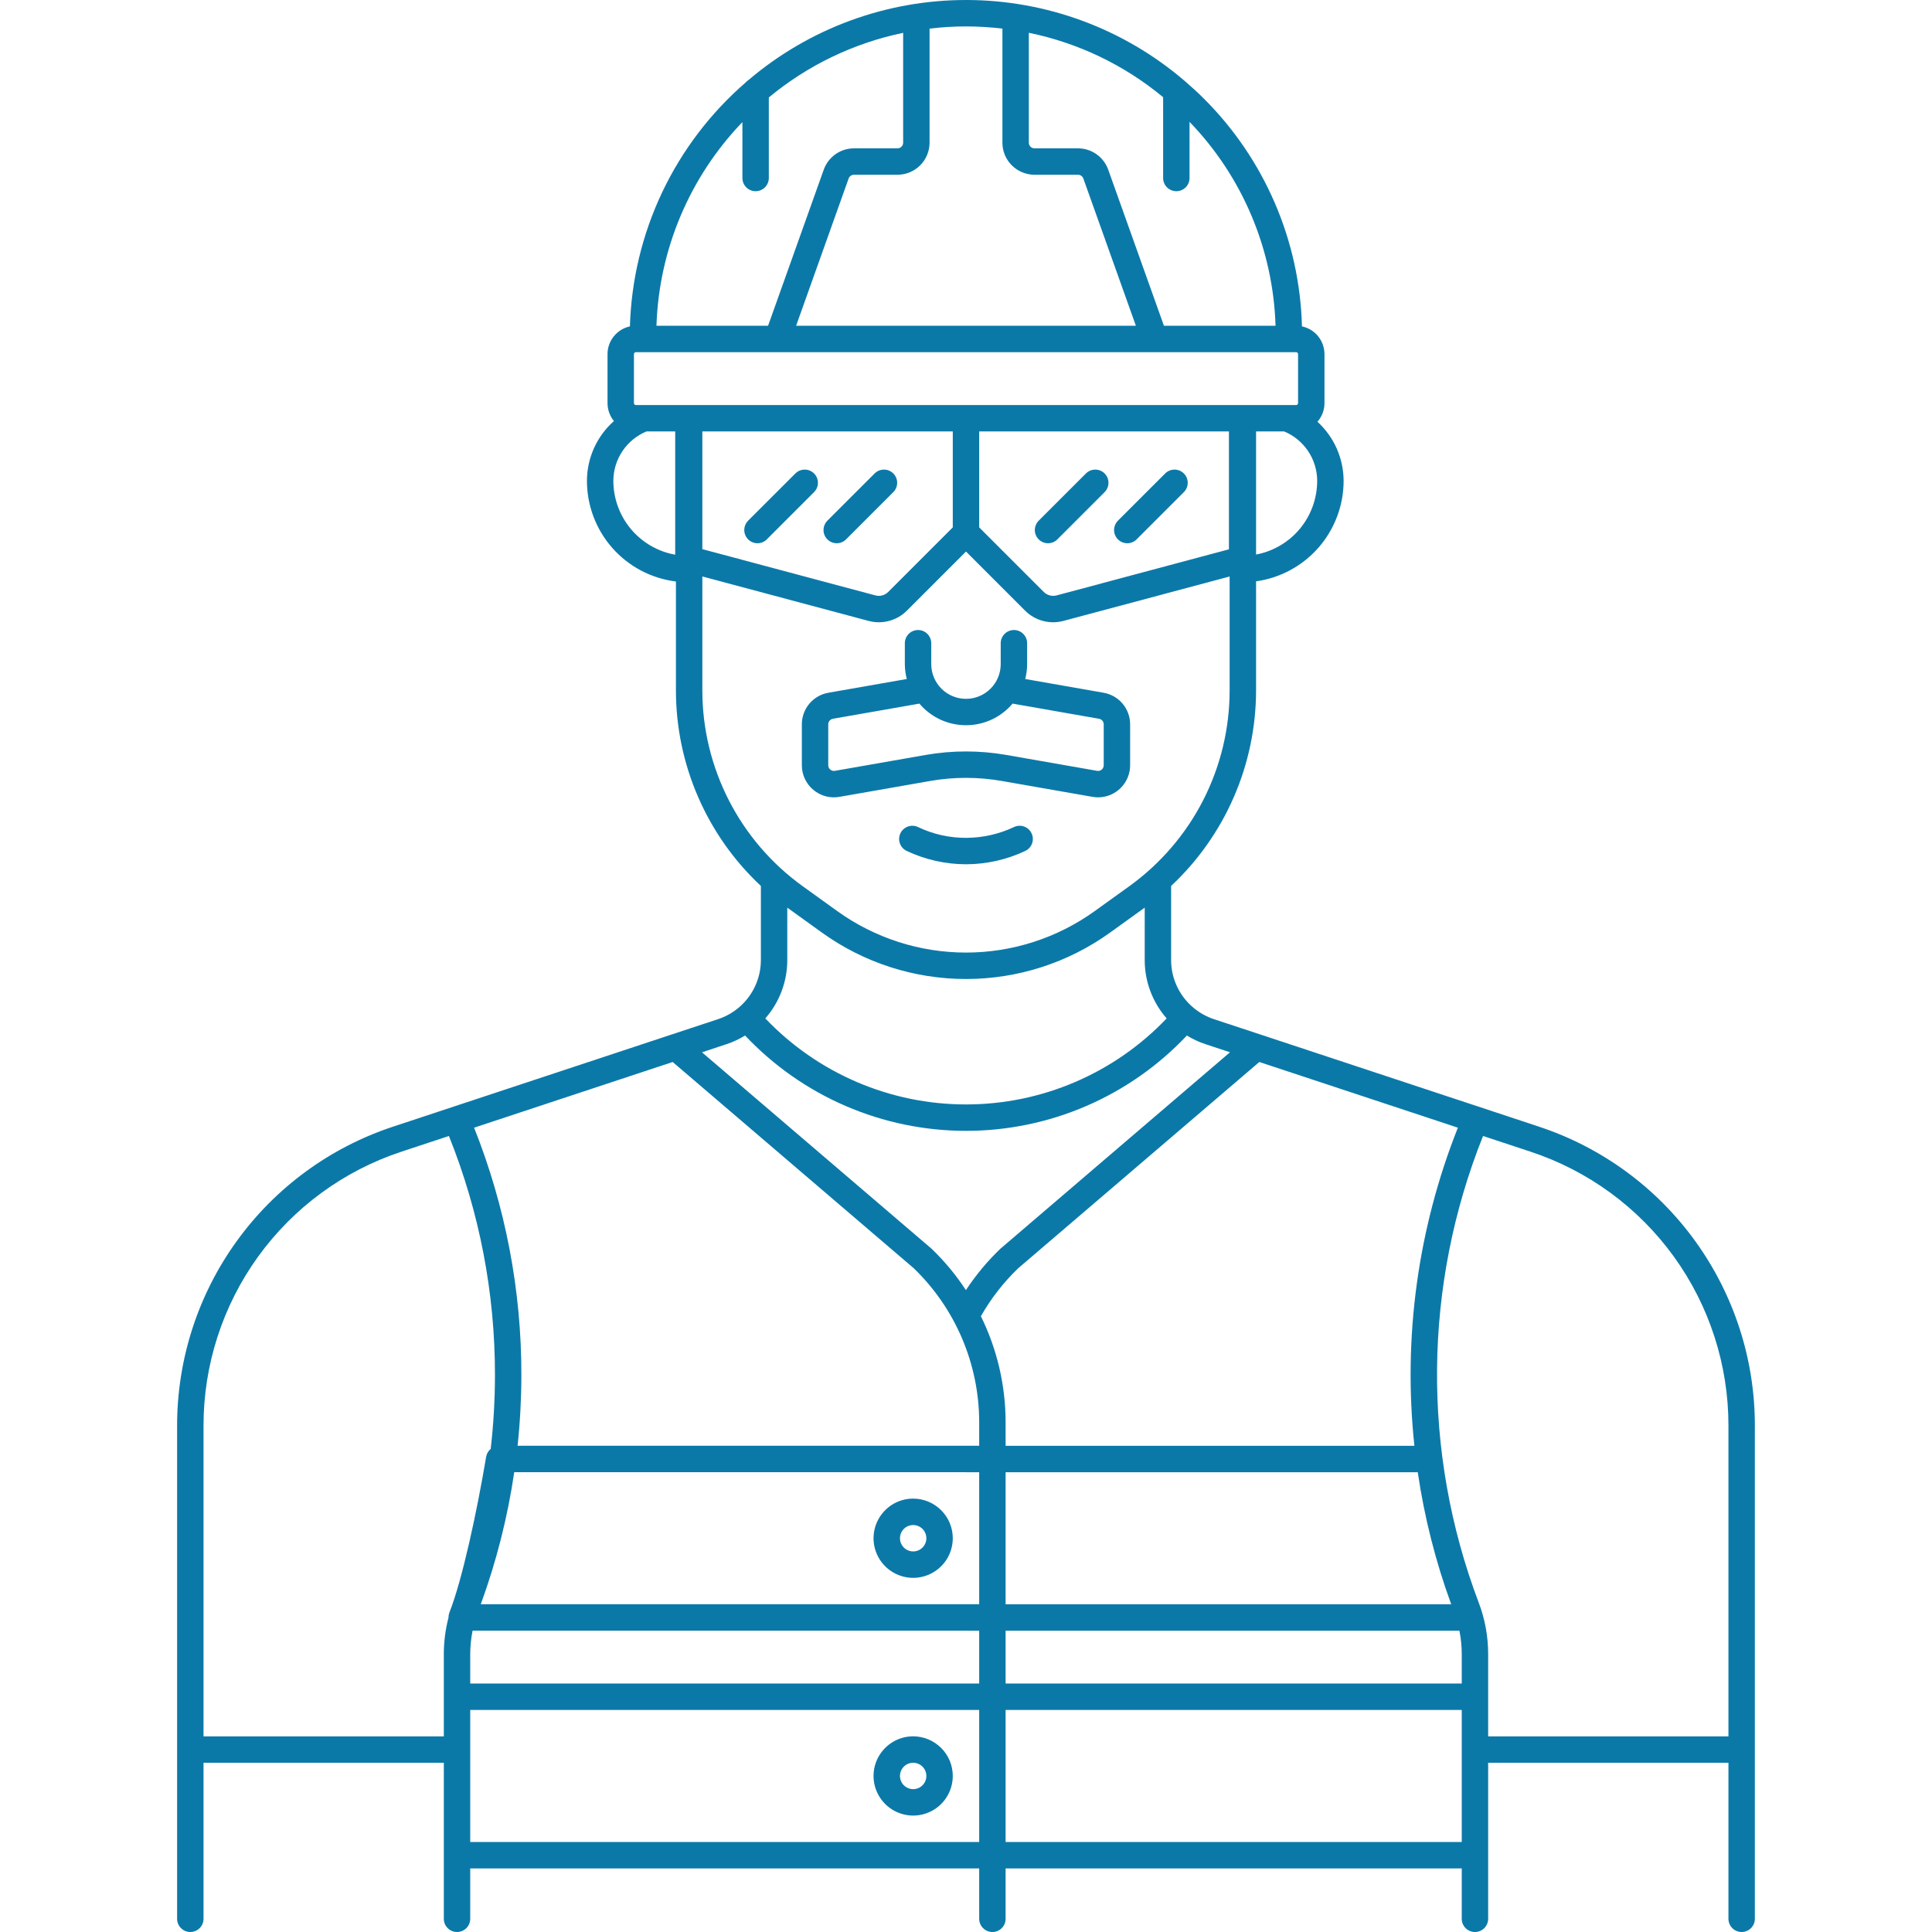 <svg xmlns="http://www.w3.org/2000/svg" width="64" height="64" viewBox="0 0 64 64" fill="none"><g clip-path="url(#clip0_1_191)"><path d="M37.342 17.996C37.399 17.996 37.456 17.985 37.509 17.963C37.562 17.941 37.611 17.909 37.651 17.868L39.217 16.302C39.299 16.22 39.345 16.109 39.345 15.993C39.345 15.877 39.299 15.766 39.217 15.684C39.135 15.602 39.024 15.556 38.908 15.556C38.791 15.556 38.68 15.602 38.598 15.684L37.032 17.249C36.971 17.311 36.93 17.388 36.913 17.473C36.896 17.558 36.904 17.646 36.938 17.726C36.971 17.806 37.027 17.874 37.099 17.922C37.171 17.971 37.255 17.996 37.342 17.996V17.996ZM50.973 37.319L43.689 34.91L41.757 34.271C41.755 34.27 41.753 34.27 41.751 34.269L40.21 33.76C39.968 33.679 39.744 33.555 39.548 33.394C39.546 33.392 39.545 33.391 39.544 33.39C39.541 33.388 39.538 33.386 39.535 33.383C39.303 33.19 39.116 32.948 38.989 32.675C38.861 32.401 38.794 32.103 38.795 31.801V29.348C39.681 28.519 40.388 27.517 40.872 26.404C41.356 25.291 41.607 24.09 41.609 22.876V19.257C42.413 19.146 43.149 18.747 43.682 18.135C44.215 17.523 44.509 16.739 44.509 15.927C44.508 15.559 44.43 15.195 44.281 14.858C44.132 14.521 43.914 14.219 43.642 13.971C43.792 13.801 43.875 13.582 43.875 13.354V11.729C43.874 11.514 43.8 11.306 43.665 11.139C43.529 10.972 43.34 10.856 43.129 10.812C43.055 7.97 41.89 5.267 39.875 3.262C39.683 3.07 39.484 2.889 39.281 2.713C39.269 2.701 39.256 2.69 39.243 2.68C37.233 0.956 34.675 0.006 32.028 -9.25674e-05C29.381 -0.006 26.818 0.932 24.801 2.646C24.765 2.669 24.732 2.697 24.704 2.729C23.54 3.737 22.597 4.976 21.936 6.368C21.276 7.759 20.912 9.273 20.867 10.812C20.657 10.857 20.469 10.973 20.334 11.14C20.199 11.307 20.125 11.515 20.125 11.729V13.354C20.125 13.571 20.2 13.781 20.337 13.948C20.057 14.196 19.832 14.501 19.678 14.842C19.524 15.183 19.444 15.553 19.443 15.928C19.443 16.747 19.743 17.539 20.285 18.153C20.828 18.768 21.577 19.162 22.391 19.263V22.876C22.392 24.09 22.643 25.291 23.127 26.404C23.611 27.517 24.318 28.519 25.205 29.348V31.801C25.205 32.103 25.139 32.401 25.011 32.675C24.883 32.948 24.696 33.19 24.465 33.384C24.462 33.386 24.458 33.388 24.455 33.39C24.454 33.391 24.453 33.392 24.452 33.394C24.256 33.555 24.031 33.68 23.79 33.76L22.244 34.271L22.242 34.271L20.626 34.806L13.026 37.32C10.941 38.007 9.126 39.335 7.841 41.115C6.555 42.895 5.865 45.035 5.867 47.23V63.562C5.867 63.679 5.913 63.79 5.995 63.872C6.077 63.954 6.189 64 6.305 64C6.421 64 6.532 63.954 6.614 63.872C6.696 63.79 6.742 63.679 6.742 63.562V58.394H14.702V61.456L14.702 61.458V63.562C14.702 63.679 14.748 63.79 14.831 63.872C14.912 63.954 15.024 64 15.14 64C15.256 64 15.367 63.954 15.449 63.872C15.531 63.79 15.577 63.679 15.577 63.562V61.894H32.437V63.562C32.437 63.679 32.483 63.79 32.565 63.872C32.647 63.954 32.759 64 32.875 64C32.991 64 33.102 63.954 33.184 63.872C33.266 63.79 33.312 63.679 33.312 63.562V61.894H48.422V63.562C48.422 63.679 48.468 63.79 48.55 63.872C48.632 63.954 48.744 64 48.86 64C48.976 64 49.087 63.954 49.169 63.872C49.251 63.79 49.297 63.679 49.297 63.562V58.394H57.257V63.562C57.257 63.679 57.303 63.79 57.385 63.872C57.467 63.954 57.579 64 57.695 64C57.811 64 57.922 63.954 58.004 63.872C58.086 63.79 58.132 63.679 58.132 63.562V47.23C58.135 45.035 57.444 42.895 56.158 41.115C54.873 39.335 53.058 38.007 50.973 37.32V37.319ZM43.633 15.928C43.633 16.507 43.431 17.068 43.062 17.514C42.692 17.96 42.178 18.263 41.609 18.37V14.292H42.539C42.862 14.426 43.138 14.653 43.333 14.944C43.528 15.235 43.632 15.577 43.634 15.928H43.633ZM34.081 1.086C35.717 1.421 37.245 2.154 38.53 3.22V5.897C38.53 6.013 38.576 6.124 38.658 6.206C38.74 6.288 38.852 6.334 38.968 6.334C39.084 6.334 39.195 6.288 39.277 6.206C39.359 6.124 39.405 6.013 39.405 5.897V4.037C41.161 5.856 42.176 8.265 42.254 10.792H38.557L36.711 5.619C36.637 5.413 36.501 5.235 36.322 5.108C36.143 4.982 35.929 4.914 35.71 4.914H34.268C34.219 4.914 34.171 4.894 34.136 4.859C34.101 4.824 34.081 4.776 34.081 4.726V1.086ZM30.793 4.726V0.948C31.194 0.9 31.596 0.876 32 0.875C32.403 0.876 32.806 0.9 33.206 0.948V4.726C33.206 5.008 33.318 5.278 33.517 5.477C33.717 5.676 33.987 5.788 34.268 5.789H35.71C35.749 5.789 35.787 5.801 35.818 5.823C35.85 5.845 35.874 5.877 35.887 5.913L37.628 10.792H26.372L28.112 5.913C28.125 5.877 28.149 5.845 28.181 5.823C28.213 5.801 28.25 5.789 28.289 5.789H29.731C30.013 5.788 30.283 5.676 30.482 5.477C30.681 5.278 30.793 5.008 30.793 4.726ZM24.593 4.045V5.897C24.593 6.013 24.639 6.124 24.721 6.206C24.803 6.288 24.915 6.334 25.031 6.334C25.147 6.334 25.258 6.288 25.34 6.206C25.422 6.124 25.468 6.013 25.468 5.897V3.228C26.755 2.162 28.282 1.427 29.918 1.088V4.726C29.918 4.776 29.899 4.824 29.863 4.859C29.828 4.894 29.781 4.914 29.731 4.914H28.289C28.07 4.914 27.856 4.982 27.677 5.108C27.498 5.235 27.362 5.413 27.288 5.619L25.443 10.792H21.746C21.829 8.268 22.843 5.865 24.593 4.045ZM22.367 18.375C21.793 18.273 21.273 17.971 20.898 17.523C20.524 17.076 20.319 16.511 20.318 15.927C20.319 15.577 20.424 15.235 20.619 14.944C20.814 14.653 21.091 14.426 21.414 14.292H22.367V18.375ZM21.062 13.417C21.046 13.417 21.03 13.41 21.018 13.399C21.006 13.387 21 13.371 21 13.354V11.729C21 11.713 21.006 11.697 21.018 11.685C21.03 11.673 21.046 11.667 21.062 11.667H21.294C21.296 11.667 21.298 11.667 21.3 11.667C21.302 11.667 21.303 11.667 21.305 11.667H25.743C25.746 11.667 25.748 11.668 25.751 11.668C25.754 11.668 25.757 11.667 25.76 11.667H38.24C38.243 11.667 38.246 11.668 38.248 11.668C38.251 11.668 38.254 11.667 38.256 11.667H42.694C42.696 11.667 42.698 11.667 42.7 11.667C42.702 11.667 42.703 11.667 42.705 11.667H42.937C42.954 11.667 42.97 11.673 42.981 11.685C42.993 11.697 43 11.713 43 11.729V13.354C43 13.371 42.993 13.387 42.981 13.399C42.97 13.41 42.954 13.417 42.937 13.417H21.062ZM40.71 14.292V18.197L34.999 19.724C34.925 19.743 34.847 19.743 34.773 19.723C34.699 19.703 34.631 19.664 34.577 19.61L32.437 17.471V14.292L40.71 14.292ZM31.562 14.292V17.47L29.422 19.61C29.368 19.664 29.3 19.703 29.226 19.723C29.152 19.743 29.074 19.743 29 19.724L23.266 18.191V14.292L31.562 14.292ZM23.266 22.876V19.096L28.774 20.569C28.996 20.628 29.231 20.628 29.453 20.568C29.675 20.509 29.878 20.392 30.041 20.229L32 18.27L33.958 20.229C34.121 20.392 34.324 20.509 34.546 20.568C34.769 20.628 35.003 20.628 35.225 20.569L40.733 19.097V22.876C40.732 24.142 40.43 25.389 39.853 26.516C39.275 27.642 38.438 28.615 37.412 29.355L36.262 30.182C35.02 31.075 33.529 31.555 32 31.555C30.47 31.555 28.98 31.075 27.738 30.183L26.588 29.355C25.561 28.615 24.724 27.642 24.147 26.516C23.569 25.389 23.267 24.142 23.266 22.876ZM38.647 33.736C37.79 34.636 36.759 35.353 35.616 35.843C34.473 36.334 33.243 36.586 32 36.586C30.756 36.586 29.526 36.334 28.383 35.843C27.241 35.353 26.209 34.636 25.352 33.736C25.822 33.201 26.08 32.513 26.08 31.801V30.067L27.227 30.893C28.617 31.893 30.287 32.431 32 32.431C33.713 32.431 35.382 31.893 36.773 30.893L37.92 30.067V31.801C37.919 32.513 38.178 33.201 38.647 33.736V33.736ZM24.065 34.59C24.281 34.519 24.488 34.422 24.682 34.303C25.622 35.3 26.756 36.095 28.015 36.638C29.273 37.181 30.629 37.461 32 37.461C33.37 37.461 34.726 37.181 35.985 36.638C37.243 36.095 38.377 35.3 39.317 34.303C39.511 34.422 39.718 34.519 39.935 34.59L40.745 34.858L33.152 41.355C33.145 41.36 33.139 41.366 33.133 41.371C32.705 41.782 32.324 42.24 31.997 42.737C31.673 42.241 31.293 41.783 30.866 41.372C30.86 41.366 30.854 41.361 30.847 41.355L23.254 34.859L24.065 34.59ZM14.886 53.419C14.867 53.471 14.857 53.526 14.858 53.581C14.755 53.976 14.703 54.382 14.702 54.789V57.519H6.742V47.23C6.74 45.219 7.373 43.258 8.55 41.627C9.728 39.997 11.391 38.78 13.301 38.15L14.871 37.631C15.884 40.153 16.401 42.846 16.396 45.563C16.395 46.376 16.348 47.188 16.255 47.996C16.175 48.063 16.122 48.156 16.104 48.258C15.803 50.061 15.309 52.355 14.886 53.419ZM32.437 61.019H15.577V56.644H32.437V61.019ZM32.437 55.769H15.577V54.789C15.578 54.531 15.604 54.272 15.655 54.018H31.994C31.996 54.018 31.998 54.019 32 54.019H32.437V55.769ZM32.437 53.143H15.926C16.444 51.727 16.815 50.261 17.035 48.768H31.994C31.996 48.768 31.998 48.769 32 48.769H32.437V53.143ZM32.437 47.893H17.146C17.228 47.12 17.27 46.342 17.271 45.564C17.277 42.753 16.745 39.967 15.705 37.356L21.207 35.536L22.283 35.18L30.269 42.012C30.953 42.672 31.497 43.463 31.87 44.338C32.242 45.213 32.435 46.153 32.437 47.104V47.893ZM32.493 43.601C32.827 43.014 33.243 42.479 33.73 42.012L41.716 35.18L43.891 35.899L48.294 37.356C46.966 40.7 46.471 44.316 46.854 47.894H33.312V47.104C33.31 45.889 33.03 44.691 32.493 43.601ZM46.965 48.769C47.184 50.261 47.555 51.727 48.073 53.144H33.312V48.769H46.965ZM48.422 57.955L48.422 57.956V61.019H33.312V56.644H48.422L48.422 57.955ZM48.422 55.769H33.312V54.019H48.345C48.396 54.273 48.422 54.531 48.422 54.79L48.422 55.769ZM57.257 57.519H49.297V54.79C49.297 54.209 49.192 53.633 48.985 53.09C47.095 48.101 47.146 42.584 49.128 37.631L50.698 38.15C52.608 38.78 54.271 39.997 55.449 41.627C56.627 43.258 57.259 45.219 57.257 47.23V57.519ZM34.717 17.996C34.774 17.996 34.831 17.985 34.884 17.963C34.937 17.941 34.986 17.909 35.026 17.868L36.592 16.302C36.674 16.22 36.72 16.109 36.72 15.993C36.72 15.877 36.674 15.766 36.592 15.684C36.51 15.602 36.399 15.556 36.283 15.556C36.166 15.556 36.055 15.602 35.973 15.684L34.407 17.249C34.346 17.311 34.305 17.388 34.288 17.473C34.271 17.558 34.279 17.646 34.313 17.726C34.346 17.806 34.402 17.874 34.474 17.922C34.546 17.971 34.63 17.996 34.717 17.996V17.996ZM33.59 27.397C33.096 27.63 32.557 27.752 32.011 27.755C31.457 27.758 30.91 27.636 30.41 27.397C30.305 27.347 30.184 27.341 30.075 27.38C29.966 27.419 29.877 27.5 29.827 27.605C29.777 27.71 29.771 27.83 29.81 27.939C29.849 28.049 29.93 28.138 30.035 28.188C30.649 28.478 31.32 28.629 32 28.63H32.014C32.688 28.627 33.354 28.476 33.964 28.188C34.069 28.138 34.15 28.049 34.189 27.939C34.228 27.83 34.222 27.71 34.172 27.605C34.123 27.5 34.033 27.419 33.924 27.38C33.815 27.341 33.695 27.347 33.59 27.397ZM30.25 49.643C29.99 49.643 29.736 49.72 29.521 49.864C29.305 50.009 29.137 50.214 29.037 50.453C28.938 50.693 28.912 50.957 28.962 51.212C29.013 51.466 29.138 51.7 29.322 51.884C29.505 52.067 29.739 52.192 29.994 52.243C30.248 52.294 30.512 52.268 30.752 52.168C30.992 52.069 31.197 51.901 31.341 51.685C31.485 51.469 31.562 51.215 31.562 50.956C31.562 50.608 31.424 50.274 31.177 50.028C30.931 49.782 30.598 49.644 30.25 49.643ZM30.25 51.393C30.163 51.393 30.079 51.368 30.007 51.319C29.935 51.272 29.879 51.203 29.846 51.123C29.812 51.043 29.804 50.955 29.821 50.87C29.838 50.786 29.879 50.708 29.941 50.646C30.002 50.585 30.08 50.544 30.165 50.527C30.249 50.51 30.337 50.519 30.417 50.552C30.497 50.585 30.566 50.641 30.614 50.713C30.662 50.785 30.687 50.869 30.687 50.956C30.687 51.072 30.641 51.183 30.559 51.265C30.477 51.347 30.366 51.393 30.25 51.393ZM26.94 26.163C27.059 26.263 27.198 26.336 27.348 26.377C27.498 26.417 27.655 26.424 27.808 26.397L30.811 25.871C31.598 25.733 32.402 25.733 33.188 25.871L36.193 26.397C36.253 26.408 36.314 26.413 36.375 26.413C36.657 26.413 36.927 26.301 37.126 26.101C37.325 25.902 37.437 25.632 37.437 25.35V23.994C37.437 23.744 37.349 23.502 37.188 23.31C37.027 23.119 36.804 22.991 36.558 22.948L33.962 22.493C34.003 22.331 34.025 22.166 34.025 21.999V21.308C34.025 21.192 33.979 21.081 33.897 20.998C33.815 20.916 33.704 20.87 33.588 20.87C33.472 20.87 33.361 20.916 33.279 20.998C33.196 21.081 33.15 21.192 33.15 21.308V21.999C33.15 22.304 33.029 22.597 32.813 22.813C32.597 23.029 32.305 23.15 32 23.15C31.695 23.15 31.402 23.029 31.186 22.813C30.97 22.597 30.849 22.304 30.849 21.999V21.308C30.849 21.192 30.803 21.081 30.721 20.998C30.639 20.916 30.528 20.87 30.412 20.87C30.296 20.87 30.184 20.916 30.102 20.998C30.02 21.081 29.974 21.192 29.974 21.308V21.999C29.975 22.166 29.996 22.331 30.038 22.493L27.441 22.948C27.195 22.991 26.972 23.119 26.811 23.31C26.65 23.502 26.562 23.744 26.562 23.994V25.35C26.562 25.505 26.596 25.658 26.661 25.799C26.727 25.939 26.822 26.064 26.94 26.163ZM27.437 23.994C27.437 23.95 27.453 23.907 27.482 23.873C27.51 23.84 27.549 23.817 27.593 23.81L30.456 23.308C30.646 23.532 30.882 23.713 31.149 23.837C31.415 23.96 31.706 24.024 32 24.024C32.294 24.024 32.584 23.96 32.85 23.837C33.117 23.713 33.353 23.532 33.543 23.308L36.406 23.81C36.45 23.817 36.489 23.84 36.518 23.873C36.546 23.907 36.562 23.95 36.562 23.994V25.35C36.562 25.377 36.556 25.404 36.545 25.429C36.533 25.454 36.517 25.476 36.496 25.494C36.475 25.512 36.45 25.524 36.424 25.532C36.397 25.539 36.37 25.54 36.343 25.535L33.339 25.009C32.453 24.854 31.547 24.854 30.66 25.009L27.658 25.535C27.631 25.54 27.603 25.539 27.576 25.532C27.55 25.524 27.525 25.512 27.504 25.494C27.483 25.476 27.466 25.454 27.455 25.43C27.443 25.405 27.437 25.378 27.437 25.35V23.994ZM25.092 17.996C25.149 17.996 25.206 17.985 25.259 17.963C25.312 17.941 25.361 17.909 25.401 17.868L26.967 16.302C27.049 16.22 27.095 16.109 27.095 15.993C27.095 15.877 27.049 15.766 26.967 15.684C26.885 15.602 26.774 15.556 26.658 15.556C26.541 15.556 26.43 15.602 26.348 15.684L24.782 17.249C24.721 17.311 24.68 17.388 24.663 17.473C24.646 17.558 24.654 17.646 24.688 17.726C24.721 17.806 24.777 17.874 24.849 17.922C24.921 17.971 25.005 17.996 25.092 17.996V17.996ZM30.25 57.518C29.99 57.518 29.736 57.595 29.521 57.739C29.305 57.884 29.137 58.089 29.037 58.328C28.938 58.568 28.912 58.832 28.962 59.087C29.013 59.341 29.138 59.575 29.322 59.759C29.505 59.942 29.739 60.067 29.994 60.118C30.248 60.169 30.512 60.143 30.752 60.043C30.992 59.944 31.197 59.776 31.341 59.56C31.485 59.344 31.562 59.09 31.562 58.831C31.562 58.483 31.424 58.149 31.177 57.903C30.931 57.657 30.598 57.519 30.25 57.518ZM30.25 59.268C30.163 59.268 30.079 59.243 30.007 59.194C29.935 59.147 29.879 59.078 29.846 58.998C29.812 58.918 29.804 58.83 29.821 58.745C29.838 58.661 29.879 58.583 29.941 58.521C30.002 58.46 30.08 58.419 30.165 58.402C30.249 58.385 30.337 58.394 30.417 58.427C30.497 58.46 30.566 58.516 30.614 58.588C30.662 58.66 30.687 58.744 30.687 58.831C30.687 58.947 30.641 59.058 30.559 59.14C30.477 59.222 30.366 59.268 30.25 59.268ZM27.717 17.996C27.774 17.996 27.831 17.985 27.884 17.963C27.937 17.941 27.986 17.909 28.026 17.868L29.592 16.302C29.674 16.22 29.72 16.109 29.72 15.993C29.72 15.877 29.674 15.766 29.592 15.684C29.51 15.602 29.399 15.556 29.283 15.556C29.166 15.556 29.055 15.602 28.973 15.684L27.407 17.249C27.346 17.311 27.305 17.388 27.288 17.473C27.271 17.558 27.279 17.646 27.313 17.726C27.346 17.806 27.402 17.874 27.474 17.922C27.546 17.971 27.63 17.996 27.717 17.996Z" fill="#0B79A8"></path></g><defs><clipPath id="clip0_1_191"><rect width="64" height="64" fill="white"></rect></clipPath></defs></svg>
